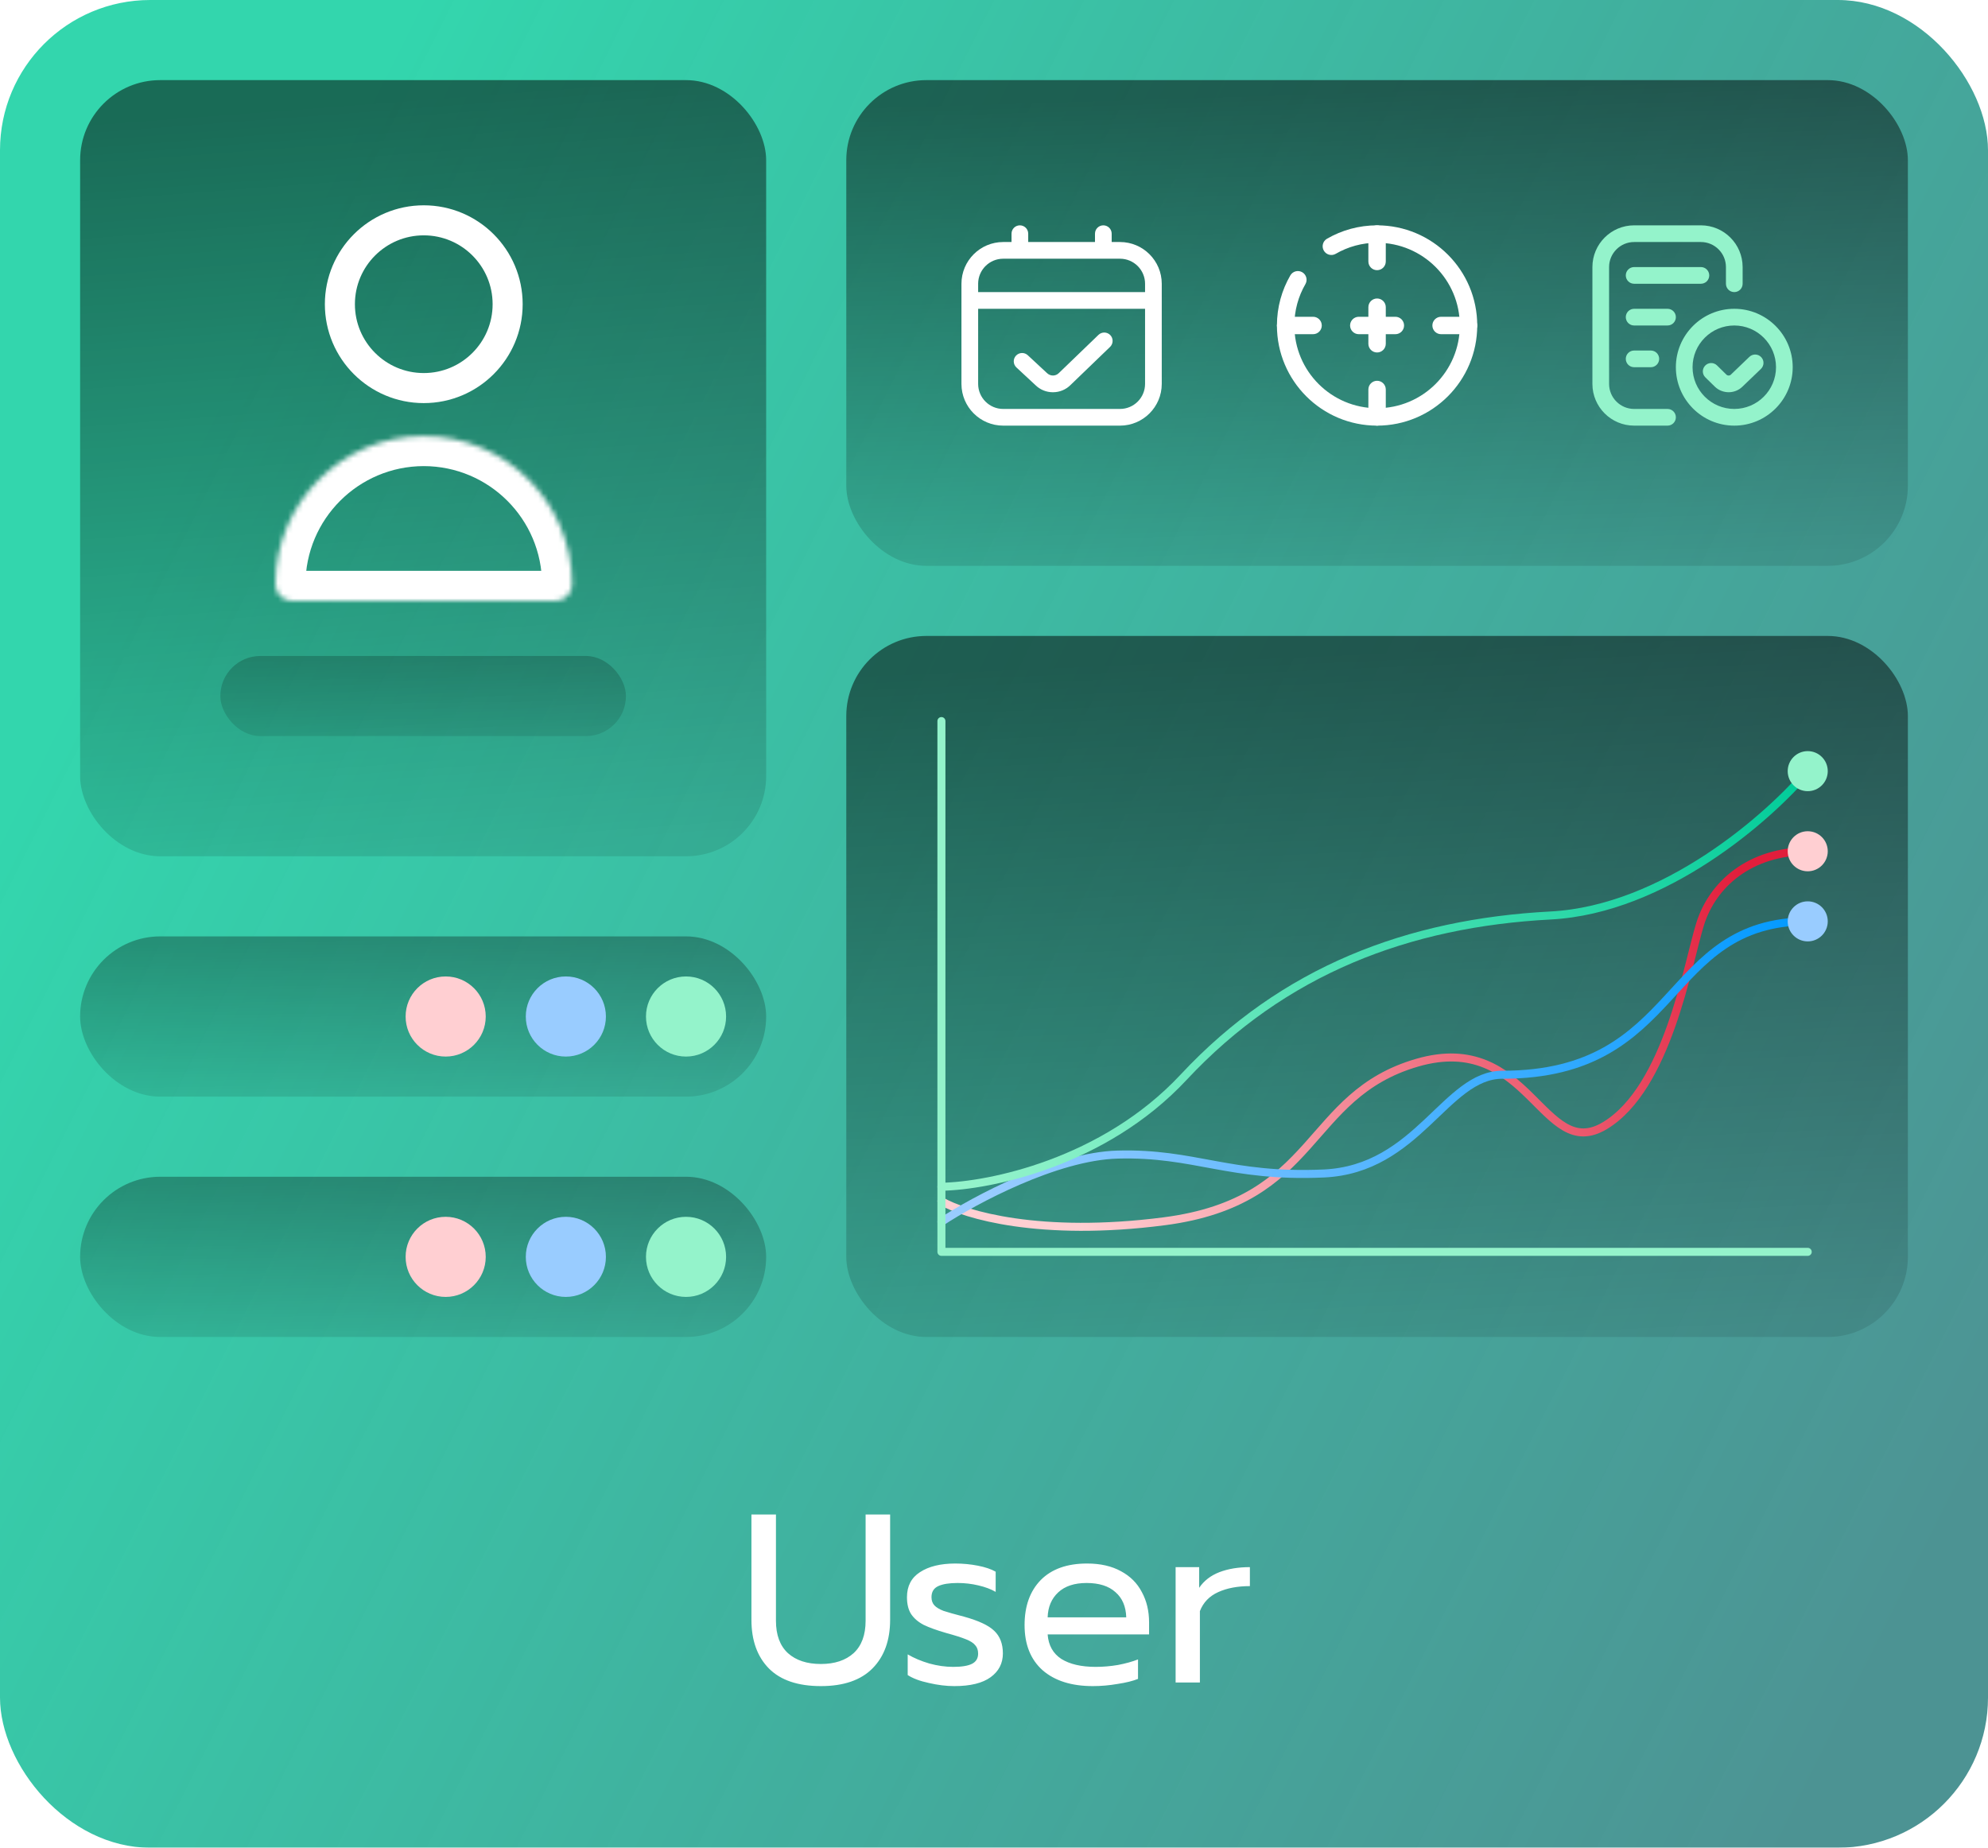 <svg width="397" height="369" viewBox="0 0 397 369" fill="none" xmlns="http://www.w3.org/2000/svg">
<g filter="url(#filter0_b_456_75)">
<rect width="397" height="369" rx="30" fill="url(#paint0_linear_456_75)"/>
</g>
<rect x="16" y="16" width="137" height="155" rx="16" fill="url(#paint1_linear_456_75)"/>
<rect x="44" y="131" width="81" height="16" rx="8" fill="url(#paint2_linear_456_75)"/>
<rect x="16" y="187" width="137" height="32" rx="16" fill="url(#paint3_linear_456_75)"/>
<rect x="169" y="16" width="212" height="97" rx="16" fill="url(#paint4_linear_456_75)"/>
<rect x="169" y="127" width="212" height="140" rx="16" fill="url(#paint5_linear_456_75)"/>
<rect x="16" y="235" width="137" height="32" rx="16" fill="url(#paint6_linear_456_75)"/>
<path d="M188 239.872C192.5 242.553 207.7 247.111 232.5 243.893C263.5 239.872 260.5 218.76 283 212.225C305.5 205.69 308 232.332 320.5 224.792C333 217.252 337 192.62 339.5 184.578C342 176.535 349.5 170 361 170" stroke="url(#paint7_linear_456_75)" stroke-width="1.6" stroke-linecap="round" stroke-linejoin="round"/>
<path d="M101.375 60.75C101.375 70.001 93.876 77.5 84.625 77.5C75.374 77.5 67.875 70.001 67.875 60.75C67.875 51.499 75.374 44 84.625 44C93.876 44 101.375 51.499 101.375 60.75Z" stroke="white" stroke-width="6"/>
<mask id="path-10-inside-1_456_75" fill="white">
<path d="M84.625 87.083C68.271 87.102 55.018 100.354 55 116.708C55 118.526 56.474 120 58.292 120H110.958C112.776 120 114.25 118.526 114.25 116.708C114.232 100.354 100.979 87.101 84.625 87.083Z"/>
</mask>
<path d="M84.625 87.083L84.632 81.083L84.618 81.083L84.625 87.083ZM55 116.708L49 116.702V116.708H55ZM114.25 116.708L120.25 116.708L120.25 116.702L114.25 116.708ZM84.618 81.083C64.956 81.105 49.022 97.039 49 116.702L61 116.715C61.014 103.67 71.586 93.098 84.632 93.083L84.618 81.083ZM49 116.708C49 121.84 53.16 126 58.292 126V114C59.787 114 61 115.213 61 116.708H49ZM58.292 126H110.958V114H58.292V126ZM110.958 126C116.09 126 120.25 121.84 120.25 116.708H108.25C108.25 115.213 109.462 114 110.958 114V126ZM120.25 116.702C120.228 97.039 104.294 81.105 84.632 81.083L84.618 93.083C97.664 93.098 108.235 103.67 108.25 116.715L120.25 116.702Z" fill="white" mask="url(#path-10-inside-1_456_75)"/>
<path d="M163.932 336.72C159.356 336.72 155.9 335.552 153.564 333.216C151.228 330.848 150.06 327.6 150.06 323.472V302.448H154.956V323.664C154.956 326.512 155.756 328.672 157.356 330.144C158.956 331.584 161.148 332.304 163.932 332.304C166.684 332.304 168.86 331.584 170.46 330.144C172.06 328.672 172.86 326.512 172.86 323.664V302.448H177.756V323.472C177.756 327.568 176.588 330.8 174.252 333.168C171.916 335.536 168.476 336.72 163.932 336.72ZM190.577 336.72C188.977 336.72 187.281 336.512 185.489 336.096C183.697 335.712 182.289 335.184 181.265 334.512V330.384C182.513 331.12 183.953 331.728 185.585 332.208C187.217 332.656 188.801 332.88 190.337 332.88C192.065 332.88 193.329 332.672 194.129 332.256C194.929 331.84 195.329 331.168 195.329 330.24C195.329 329.536 195.137 328.976 194.753 328.56C194.401 328.112 193.777 327.712 192.881 327.36C192.017 327.008 190.705 326.592 188.945 326.112C187.057 325.568 185.553 325.024 184.433 324.48C183.345 323.904 182.513 323.184 181.937 322.32C181.393 321.456 181.121 320.336 181.121 318.96C181.121 316.752 181.985 315.088 183.713 313.968C185.473 312.816 187.825 312.24 190.769 312.24C192.305 312.24 193.809 312.384 195.281 312.672C196.753 312.96 197.937 313.36 198.833 313.872V317.904C197.905 317.36 196.753 316.928 195.377 316.608C194.033 316.288 192.657 316.128 191.249 316.128C189.553 316.128 188.257 316.336 187.361 316.752C186.465 317.168 186.017 317.904 186.017 318.96C186.017 319.632 186.209 320.176 186.593 320.592C186.977 321.008 187.585 321.376 188.417 321.696C189.281 321.984 190.641 322.368 192.497 322.848C195.409 323.648 197.425 324.592 198.545 325.68C199.697 326.768 200.273 328.272 200.273 330.192C200.273 332.176 199.457 333.76 197.825 334.944C196.193 336.128 193.777 336.72 190.577 336.72ZM218.237 336.72C213.981 336.72 210.637 335.664 208.205 333.552C205.805 331.408 204.605 328.4 204.605 324.528C204.605 320.752 205.677 317.76 207.821 315.552C209.997 313.344 213.085 312.24 217.085 312.24C219.741 312.24 221.997 312.752 223.853 313.776C225.709 314.768 227.101 316.16 228.029 317.952C228.989 319.712 229.469 321.728 229.469 324V326.4H209.213C209.373 328.576 210.285 330.208 211.949 331.296C213.645 332.352 215.933 332.88 218.813 332.88C220.285 332.88 221.773 332.752 223.277 332.496C224.781 332.208 226.109 331.84 227.261 331.392V335.28C226.237 335.696 224.877 336.032 223.181 336.288C221.517 336.576 219.869 336.72 218.237 336.72ZM224.909 322.992C224.845 320.816 224.125 319.136 222.749 317.952C221.405 316.736 219.485 316.128 216.989 316.128C214.557 316.128 212.669 316.752 211.325 318C209.981 319.248 209.277 320.912 209.213 322.992H224.909ZM234.768 312.96H239.472V317.088C240.432 315.68 241.776 314.64 243.504 313.968C245.264 313.296 247.296 312.96 249.6 312.96V316.752C247.136 316.752 245.024 317.152 243.264 317.952C241.504 318.752 240.288 320.016 239.616 321.744V336H234.768V312.96Z" fill="white"/>
<path fill-rule="evenodd" clip-rule="evenodd" d="M255 65C255 64.04 255.779 63.261 256.739 63.261H262.217C263.178 63.261 263.957 64.04 263.957 65C263.957 65.96 263.178 66.739 262.217 66.739H256.739C255.779 66.739 255 65.96 255 65Z" fill="white"/>
<path fill-rule="evenodd" clip-rule="evenodd" d="M286.043 65C286.043 64.04 286.822 63.261 287.782 63.261H293.261C294.221 63.261 295 64.04 295 65C295 65.96 294.221 66.739 293.261 66.739H287.782C286.822 66.739 286.043 65.96 286.043 65Z" fill="white"/>
<path fill-rule="evenodd" clip-rule="evenodd" d="M275 76.043C275.96 76.043 276.739 76.822 276.739 77.783V83.261C276.739 84.221 275.96 85 275 85C274.04 85 273.261 84.221 273.261 83.261V77.783C273.261 76.822 274.04 76.043 275 76.043Z" fill="white"/>
<path fill-rule="evenodd" clip-rule="evenodd" d="M275 45C275.96 45 276.739 45.779 276.739 46.739V52.217C276.739 53.178 275.96 53.956 275 53.956C274.04 53.956 273.261 53.178 273.261 52.217V46.739C273.261 45.779 274.04 45 275 45Z" fill="white"/>
<path fill-rule="evenodd" clip-rule="evenodd" d="M269.609 65C269.609 64.04 270.387 63.261 271.348 63.261H278.652C279.613 63.261 280.391 64.04 280.391 65C280.391 65.96 279.613 66.739 278.652 66.739H271.348C270.387 66.739 269.609 65.96 269.609 65Z" fill="white"/>
<path fill-rule="evenodd" clip-rule="evenodd" d="M275 59.609C275.96 59.609 276.739 60.387 276.739 61.348V68.652C276.739 69.613 275.96 70.391 275 70.391C274.04 70.391 273.261 69.613 273.261 68.652V61.348C273.261 60.387 274.04 59.609 275 59.609Z" fill="white"/>
<path fill-rule="evenodd" clip-rule="evenodd" d="M275 48.478C271.988 48.478 269.169 49.283 266.74 50.688C265.909 51.169 264.845 50.884 264.364 50.053C263.883 49.221 264.167 48.158 264.999 47.677C267.942 45.974 271.36 45 275 45C286.046 45 295 53.954 295 65C295 76.046 286.046 85 275 85C263.954 85 255 76.046 255 65C255 61.36 255.974 57.942 257.677 54.999C258.158 54.167 259.222 53.883 260.053 54.364C260.884 54.845 261.168 55.909 260.688 56.74C259.283 59.169 258.478 61.988 258.478 65C258.478 74.125 265.875 81.522 275 81.522C284.125 81.522 291.522 74.125 291.522 65C291.522 55.875 284.125 48.478 275 48.478Z" fill="white"/>
<path d="M188 244C194.609 239.664 210.901 230.909 223.195 230.573C238.562 230.154 245.501 235.189 264.338 234.35C283.175 233.51 288.685 214.629 300.029 214.629C336.144 214.629 331.754 184 361 184" stroke="url(#paint8_linear_456_75)" stroke-width="1.6" stroke-linecap="round" stroke-linejoin="round"/>
<path d="M188 237C197.473 236.834 220.406 232.229 236.36 215.132C256.303 193.76 281.231 184.317 309.648 182.826C332.383 181.634 353.355 163.112 361 154" stroke="url(#paint9_linear_456_75)" stroke-width="1.6" stroke-linecap="round" stroke-linejoin="round"/>
<path d="M334.667 83.333C334.667 84.255 333.922 85 333 85H326.333C321.738 85 318 81.262 318 76.667V53.333C318 48.738 321.738 45 326.333 45H339.667C344.262 45 348 48.738 348 53.333V56.667C348 57.588 347.255 58.333 346.333 58.333C345.412 58.333 344.667 57.588 344.667 56.667V53.333C344.667 50.577 342.423 48.333 339.667 48.333H326.333C323.577 48.333 321.333 50.577 321.333 53.333V76.667C321.333 79.423 323.577 81.667 326.333 81.667H333C333.922 81.667 334.667 82.412 334.667 83.333ZM341.333 55C341.333 54.078 340.588 53.333 339.667 53.333H326.333C325.412 53.333 324.667 54.078 324.667 55C324.667 55.922 325.412 56.667 326.333 56.667H339.667C340.588 56.667 341.333 55.922 341.333 55ZM334.667 63.333C334.667 62.412 333.922 61.667 333 61.667H326.333C325.412 61.667 324.667 62.412 324.667 63.333C324.667 64.255 325.412 65 326.333 65H333C333.922 65 334.667 64.255 334.667 63.333ZM326.333 70C325.412 70 324.667 70.745 324.667 71.667C324.667 72.588 325.412 73.333 326.333 73.333H329.667C330.588 73.333 331.333 72.588 331.333 71.667C331.333 70.745 330.588 70 329.667 70H326.333ZM358 73.333C358 79.765 352.765 85 346.333 85C339.902 85 334.667 79.765 334.667 73.333C334.667 66.902 339.902 61.667 346.333 61.667C352.765 61.667 358 66.902 358 73.333ZM354.667 73.333C354.667 68.738 350.928 65 346.333 65C341.738 65 338 68.738 338 73.333C338 77.928 341.738 81.667 346.333 81.667C350.928 81.667 354.667 77.928 354.667 73.333ZM349.347 71.265L345.642 74.822C345.402 75.057 345.01 75.062 344.772 74.825L342.887 72.978C342.227 72.332 341.173 72.342 340.53 73.002C339.885 73.66 339.895 74.713 340.553 75.358L342.44 77.207C343.207 77.955 344.21 78.33 345.212 78.33C346.213 78.33 347.213 77.955 347.967 77.212L351.655 73.672C352.318 73.033 352.34 71.978 351.703 71.315C351.065 70.648 350.008 70.63 349.347 71.267V71.265Z" fill="#94F3CB"/>
<path d="M188 144V250H361" stroke="#94F3CB" stroke-width="1.6" stroke-linecap="round" stroke-linejoin="round"/>
<path d="M223.667 48.333H222V46.667C222 45.747 221.255 45 220.333 45C219.412 45 218.667 45.747 218.667 46.667V48.333H205.333V46.667C205.333 45.747 204.588 45 203.667 45C202.745 45 202 45.747 202 46.667V48.333H200.333C195.738 48.333 192 52.072 192 56.667V76.667C192 81.262 195.738 85 200.333 85H223.667C228.262 85 232 81.262 232 76.667V56.667C232 52.072 228.262 48.333 223.667 48.333ZM200.333 51.667H223.667C226.423 51.667 228.667 53.91 228.667 56.667V58.333H195.333V56.667C195.333 53.91 197.577 51.667 200.333 51.667ZM223.667 81.667H200.333C197.577 81.667 195.333 79.423 195.333 76.667V61.667H228.667V76.667C228.667 79.423 226.423 81.667 223.667 81.667ZM221.72 66.92C222.36 67.582 222.34 68.638 221.678 69.277L213.778 76.89C212.857 77.812 211.6 78.333 210.265 78.333C208.93 78.333 207.673 77.813 206.73 76.868L202.977 73.382C202.303 72.755 202.263 71.7 202.89 71.027C203.52 70.352 204.573 70.315 205.245 70.94L209.042 74.468C209.763 75.185 210.813 75.138 211.44 74.512L219.363 66.875C220.027 66.237 221.08 66.257 221.72 66.918V66.92Z" fill="white"/>
<circle cx="137" cy="203" r="8" fill="#94F3CB"/>
<circle cx="113" cy="203" r="8" fill="#99CCFF"/>
<circle cx="89" cy="203" r="8" fill="#FFCFD2"/>
<circle cx="137" cy="251" r="8" fill="#94F3CB"/>
<circle cx="113" cy="251" r="8" fill="#99CCFF"/>
<circle cx="89" cy="251" r="8" fill="#FFCFD2"/>
<circle cx="361" cy="154" r="4" fill="#94F3CB"/>
<circle cx="361" cy="170" r="4" fill="#FFCFD2"/>
<circle cx="361" cy="184" r="4" fill="#99CCFF"/>
<defs>
<filter id="filter0_b_456_75" x="-15" y="-15" width="427" height="399" filterUnits="userSpaceOnUse" color-interpolation-filters="sRGB">
<feFlood flood-opacity="0" result="BackgroundImageFix"/>
<feGaussianBlur in="BackgroundImageFix" stdDeviation="7.5"/>
<feComposite in2="SourceAlpha" operator="in" result="effect1_backgroundBlur_456_75"/>
<feBlend mode="normal" in="SourceGraphic" in2="effect1_backgroundBlur_456_75" result="shape"/>
</filter>
<linearGradient id="paint0_linear_456_75" x1="56.102" y1="51.026" x2="422.12" y2="234.804" gradientUnits="userSpaceOnUse">
<stop stop-color="#00CC99" stop-opacity="0.8"/>
<stop offset="1" stop-color="#006666" stop-opacity="0.7"/>
</linearGradient>
<linearGradient id="paint1_linear_456_75" x1="37.11" y1="23.609" x2="48.703" y2="175.876" gradientUnits="userSpaceOnUse">
<stop stop-opacity="0.5"/>
<stop offset="1" stop-opacity="0.1"/>
</linearGradient>
<linearGradient id="paint2_linear_456_75" x1="56.481" y1="131.785" x2="56.691" y2="147.592" gradientUnits="userSpaceOnUse">
<stop stop-opacity="0.2"/>
<stop offset="1" stop-opacity="0.1"/>
</linearGradient>
<linearGradient id="paint3_linear_456_75" x1="37.11" y1="188.571" x2="37.607" y2="220.181" gradientUnits="userSpaceOnUse">
<stop stop-opacity="0.3"/>
<stop offset="1" stop-opacity="0.1"/>
</linearGradient>
<linearGradient id="paint4_linear_456_75" x1="201.667" y1="20.762" x2="204.615" y2="116.513" gradientUnits="userSpaceOnUse">
<stop stop-opacity="0.5"/>
<stop offset="1" stop-opacity="0.1"/>
</linearGradient>
<linearGradient id="paint5_linear_456_75" x1="201.667" y1="133.873" x2="207.802" y2="271.929" gradientUnits="userSpaceOnUse">
<stop stop-opacity="0.5"/>
<stop offset="1" stop-opacity="0.1"/>
</linearGradient>
<linearGradient id="paint6_linear_456_75" x1="37.11" y1="236.571" x2="37.607" y2="268.181" gradientUnits="userSpaceOnUse">
<stop stop-opacity="0.3"/>
<stop offset="1" stop-opacity="0.1"/>
</linearGradient>
<linearGradient id="paint7_linear_456_75" x1="351" y1="183" x2="213" y2="237.5" gradientUnits="userSpaceOnUse">
<stop stop-color="#E21E3C"/>
<stop offset="1" stop-color="#FFCFD2"/>
</linearGradient>
<linearGradient id="paint8_linear_456_75" x1="366" y1="196.5" x2="198" y2="244" gradientUnits="userSpaceOnUse">
<stop stop-color="#0099FF"/>
<stop offset="1" stop-color="#99CCFF"/>
</linearGradient>
<linearGradient id="paint9_linear_456_75" x1="355.5" y1="144.5" x2="194.5" y2="237" gradientUnits="userSpaceOnUse">
<stop stop-color="#00CC99"/>
<stop offset="1" stop-color="#94F3CB"/>
</linearGradient>
</defs>
</svg>
